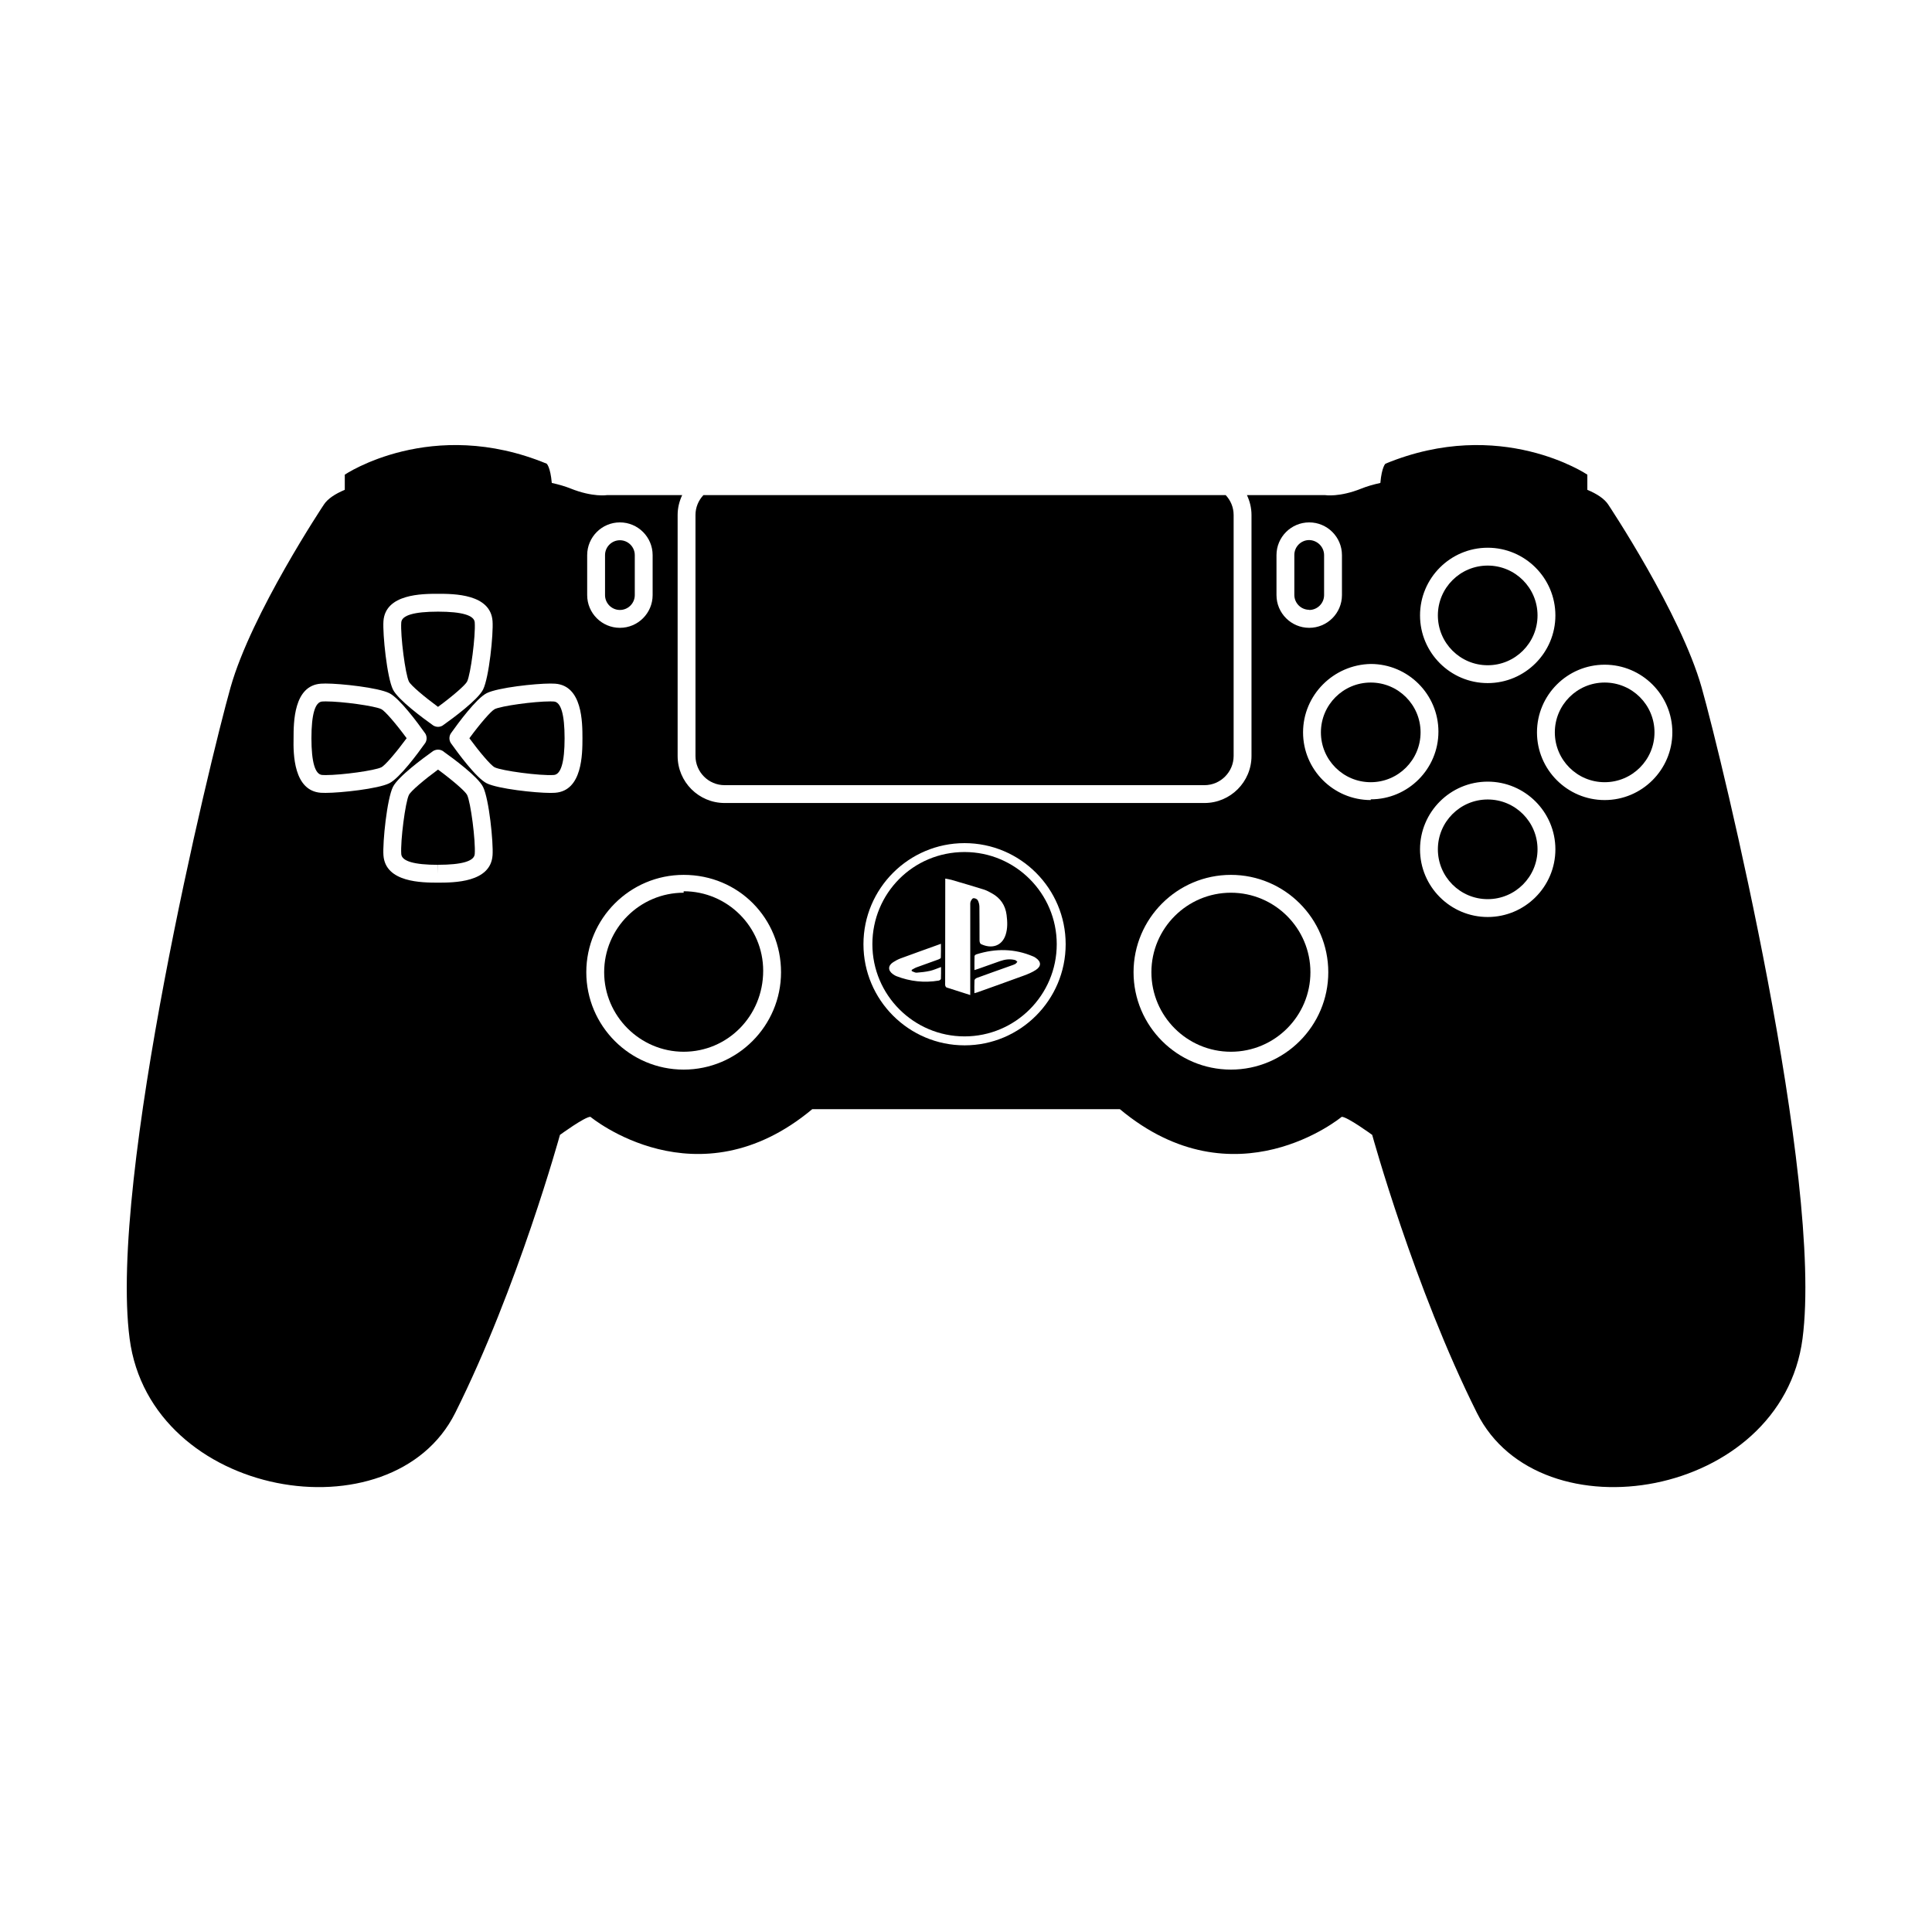 <?xml version="1.0" encoding="UTF-8" standalone="no"?>
<svg
        xmlns:dc="http://purl.org/dc/elements/1.1/"
        xmlns:cc="http://creativecommons.org/ns#"
        xmlns:rdf="http://www.w3.org/1999/02/22-rdf-syntax-ns#"
        xmlns:svg="http://www.w3.org/2000/svg"
        xmlns="http://www.w3.org/2000/svg"
        xmlns:sodipodi="http://sodipodi.sourceforge.net/DTD/sodipodi-0.dtd"
        xmlns:inkscape="http://www.inkscape.org/namespaces/inkscape"
        version="1.1"
        id="Capa_1"
        x="0px"
        y="0px"
        width="500"
        height="500"
        viewBox="0 0 500 500"
        xml:space="preserve"
        sodipodi:docname="dualshock4.svg"
        inkscape:version="1.0.2 (e86c870879, 2021-01-15)">
    <defs
            id="defs75">
	

		
		
		
		
		
		
		
		
		
		
		
		
		
		
		
		
		
		
	</defs>
    <sodipodi:namedview
            pagecolor="#ffffff"
            bordercolor="#666666"
            borderopacity="1"
            objecttolerance="10"
            gridtolerance="10"
            guidetolerance="10"
            inkscape:pageopacity="0"
            inkscape:pageshadow="2"
            inkscape:window-width="3440"
            inkscape:window-height="1355"
            id="namedview73"
            showgrid="false"
            inkscape:zoom="1.2426246"
            inkscape:cx="287.69751"
            inkscape:cy="287.69751"
            inkscape:window-x="2560"
            inkscape:window-y="0"
            inkscape:window-maximized="1"
            inkscape:current-layer="Capa_1"/>


    <g
            id="g969"
            transform="matrix(0.755,0,0,0.755,32.808,-15.588)"><path
     d="m 405.318,229.731 c 2.809,0 5.098,-2.289 5.102,-5.098 V 210.93 c -0.004,-2.809 -2.294,-5.098 -5.103,-5.16 -2.809,0 -5.098,2.289 -5.098,5.098 v 13.703 c 10e-4,2.81 2.29,5.098 5.098,5.099 z"
     id="path8" />
        <circle
                cx="466.5"
                cy="231.598"
                r="17.081"
                id="circle10"/>
        <path
                d="m 287.178,312.706 c -17.674,0 -31.598,14.175 -31.598,31.598 0,17.424 14.174,31.598 31.598,31.598 17.423,0 31.597,-14.174 31.598,-31.598 0,-17.423 -14.175,-31.598 -31.597,-31.598 z m -8.103,43.471 c -0.012,0.214 -0.453,0.545 -0.734,0.594 -4.982,0.832 -9.835,0.3 -14.541,-1.523 -0.404,-0.159 -0.784,-0.398 -1.139,-0.649 -1.793,-1.267 -1.787,-2.949 0.043,-4.125 0.795,-0.508 1.646,-0.975 2.528,-1.303 4.522,-1.671 9.069,-3.287 13.849,-5.007 -10e-6,1.677 0.031,3.226 -0.037,4.768 -0.006,0.208 -0.496,0.472 -0.808,0.588 -2.503,0.918 -5.024,1.793 -7.528,2.717 -0.582,0.215 -1.107,0.575 -1.658,0.863 0.012,0.141 0.024,0.281 0.03,0.422 0.551,0.19 1.114,0.575 1.652,0.539 1.548,-0.11 3.109,-0.288 4.621,-0.624 1.224,-0.275 2.393,-0.82 3.77,-1.316 -0.017,1.455 0.02,2.759 -0.047,4.056 z m 10.185,-26.493 c -0.172,0.416 -0.129,0.93 -0.129,1.407 -0.006,9.694 0,19.389 0,29.082 0,0.459 0,0.925 0,1.555 -2.846,-0.899 -5.484,-1.731 -8.116,-2.595 -0.208,-0.067 -0.392,-0.397 -0.459,-0.637 -0.08,-0.306 -0.031,-0.654 -0.031,-0.985 0.012,-11.45 0.025,-22.9 0.037,-34.352 0,-0.397 0,-0.795 0,-1.35 0.783,0.152 1.462,0.238 2.111,0.428 3.715,1.09 7.43,2.175 11.127,3.329 0.967,0.301 1.878,0.814 2.771,1.311 2.92,1.621 4.602,4.094 5.018,7.417 0.289,2.301 0.393,4.584 -0.348,6.836 -1.262,3.807 -4.762,4.878 -8.451,3.121 -0.289,-0.135 -0.473,-0.765 -0.479,-1.169 -0.031,-3.88 0.012,-7.754 -0.043,-11.634 -0.012,-0.765 -0.227,-1.609 -0.604,-2.265 -0.233,-0.392 -0.999,-0.71 -1.47,-0.643 -0.366,0.038 -0.745,0.686 -0.934,1.14 z m 22.238,19.247 c 1.99,1.322 2.082,2.919 0.08,4.217 -1.238,0.802 -2.65,1.39 -4.045,1.903 -5.35,1.971 -10.723,3.874 -16.09,5.796 -0.23,0.085 -0.482,0.128 -0.898,0.244 0,-1.586 -0.043,-3.011 0.035,-4.425 0.02,-0.293 0.473,-0.685 0.809,-0.808 3.873,-1.42 7.771,-2.79 11.658,-4.18 0.514,-0.18 1.047,-0.343 1.523,-0.605 0.289,-0.159 0.479,-0.49 0.711,-0.747 -0.27,-0.208 -0.508,-0.526 -0.814,-0.6 -1.719,-0.443 -3.414,-0.221 -5.066,0.354 -2.521,0.875 -5.031,1.791 -7.531,2.67 -0.373,0.128 -0.746,0.239 -1.303,0.423 0,-1.708 -0.025,-3.262 0.03,-4.811 0.005,-0.208 0.387,-0.508 0.647,-0.588 6.586,-2.074 13.098,-2.007 19.5,0.741 0.268,0.105 0.526,0.259 0.77,0.424 z"
                id="path12"/>
        <circle
                cx="506.592"
                cy="271.69"
                r="17.081"
                id="circle14"/>
        <path
                d="m 190.892,326.654 c -15.024,0 -27.252,12.228 -27.252,27.258 0,15.025 12.353,27.253 27.252,27.253 15.031,0 27.258,-12.228 27.259,-27.753 0,-15.03 -12.227,-27.258 -27.262,-27.258 z"
                id="path16"/>
        <path
                d="m 378.482,326.654 c -15.031,0 -27.262,12.228 -27.258,27.258 0,15.025 12.227,27.253 27.256,27.253 15.025,0 27.256,-12.228 27.252,-27.253 0,-15.03 -12.226,-27.258 -27.256,-27.258 z"
                id="path18"/>
        <path
                d="m 507.834,193.63 c -1.297,-1.995 -3.824,-3.678 -7.178,-5.08 v -5.202 c 0,0 -29.75,-20.067 -69.211,-3.751 0,0 -1.256,1.072 -1.738,6.593 -2.484,0.549 -4.639,1.18 -6.396,1.889 -7.668,3.103 -12.564,2.283 -12.564,2.281 h -26.773 c 0.973,2.075 1.561,4.364 1.561,6.806 v 82.62 c 0,8.886 -7.225,16.114 -16.115,16.114 H 204.94 c -8.886,0 -16.114,-7.229 -16.114,-16.114 v -82.62 c 0,-2.442 0.587,-4.73 1.561,-6.806 H 164.64 c 0,0 -4.896,0.81 -12.564,-2.283 -1.756,-0.709 -3.919,-1.34 -6.389,-1.891 -0.488,-5.526 -1.744,-6.591 -1.744,-6.591 -39.462,-16.316 -69.211,3.751 -69.211,3.751 v 5.202 c -3.348,1.402 -5.875,3.079 -7.179,5.08 0,0.008 -24.805,37.211 -31.983,62.656 -7.178,25.453 -41.778,168.4 -34.594,223.221 7.179,54.829 90.074,68.532 111.61,25.454 21.537,-43.078 35.901,-95.295 35.9,-95.295 -8.6e-4,0 8.482,-6.199 10.44,-6.199 8e-5,0 36.555,30.349 76.041,-2.614 h 105.454 c 39.486,32.963 76.041,2.621 76.041,2.613 1.959,8e-5 10.447,6.2 10.447,6.2 0,0 14.357,52.216 35.9,95.294 21.541,43.079 104.432,29.37 111.609,-25.453 7.18,-54.829 -27.412,-197.768 -34.59,-223.221 C 532.639,230.833 507.834,193.63 507.834,193.63 Z M 157.82,210.931 c 0.008,-6.187 5.03,-11.218 11.218,-11.218 6.188,4e-5 11.218,5.031 11.218,11.218 v 13.703 c 0,6.187 -5.03,11.218 -11.218,11.218 -6.188,0 -11.218,-5.031 -11.218,-11.218 z m -69.836,22.626 c 0.673,-9.357 13.296,-9.364 18.678,-9.37 5.428,0.006 18.054,0.012 18.721,9.37 0.318,4.418 -1.194,19.333 -3.25,23.452 -1.781,3.556 -10.483,9.939 -13.452,12.044 -0.159,0.134 -0.336,0.267 -0.526,0.367 -0.459,0.245 -0.961,0.373 -1.463,0.373 -0.085,0 -0.159,-0.006 -0.238,-0.012 -0.484,-0.037 -0.955,-0.184 -1.383,-0.447 -0.135,-0.085 -0.269,-0.171 -0.387,-0.281 C 101.717,266.941 93.033,260.576 91.252,257.015 89.196,252.902 87.678,237.981 87.984,233.557 Z m -21.438,58.838 c -9.357,-0.674 -9.489,-13.293 -9.37,-18.679 0.006,-5.435 0.012,-18.054 9.37,-18.721 0.459,-0.031 1.004,-0.049 1.622,-0.049 5.214,0 18.011,1.396 21.824,3.299 3.562,1.775 9.953,10.483 12.05,13.452 0.135,0.159 0.263,0.337 0.367,0.526 0.281,0.533 0.404,1.126 0.362,1.702 -0.037,0.483 -0.184,0.955 -0.447,1.387 -0.085,0.131 -0.171,0.266 -0.281,0.382 -2.111,2.968 -8.482,11.657 -12.044,13.433 -3.819,1.909 -16.634,3.305 -21.848,3.305 -0.607,0.011 -1.145,-0.007 -1.604,-0.037 z m 58.838,21.444 c -0.661,9.352 -13.287,9.357 -18.678,9.363 h -0.019 c -5.416,-0.006 -18.023,-0.012 -18.703,-9.363 -0.312,-4.431 1.206,-19.342 3.256,-23.452 1.781,-3.567 10.483,-9.945 13.445,-12.056 0.179,-0.153 0.379,-0.288 0.607,-0.392 0.127,-0.067 0.262,-0.129 0.397,-0.166 0.814,-0.277 1.689,-0.22 2.454,0.19 0.227,0.122 0.435,0.269 0.624,0.44 3.06,2.175 11.608,8.458 13.36,11.983 2.057,4.12 3.569,19.034 3.257,23.453 z m 21.45,-21.444 c -0.459,0.03 -0.998,0.049 -1.603,0.049 -5.221,0 -18.036,-1.401 -21.854,-3.305 -3.562,-1.781 -9.933,-10.472 -12.044,-13.44 -0.098,-0.116 -0.184,-0.239 -0.269,-0.373 -0.381,-0.612 -0.526,-1.322 -0.441,-2.007 0.043,-0.375 0.153,-0.734 0.343,-1.077 0.11,-0.208 0.239,-0.392 0.386,-0.569 2.129,-2.993 8.482,-11.646 12.026,-13.421 3.812,-1.91 16.616,-3.299 21.83,-3.3 0.618,-4e-5 1.157,0.018 1.628,0.049 9.352,0.661 9.358,13.287 9.364,18.678 -0.008,5.422 -0.014,18.041 -9.366,18.715 z m 44.058,94.89 c -18.403,0 -33.373,-14.97 -33.373,-33.373 0,-18.412 14.97,-33.378 33.373,-33.378 18.909,0 33.378,14.97 33.378,33.378 0.001,18.403 -14.969,33.373 -33.378,33.373 z m 96.286,-8.317 C 268.065,378.968 252.52,363.423 252.52,344.311 c 0,-19.113 15.545,-34.658 34.658,-34.658 19.113,0 34.658,15.545 34.658,34.658 -8e-5,19.116 -15.545,34.657 -34.658,34.657 z M 466.5,208.397 c 12.791,0 23.203,10.41 23.203,23.209 0,12.783 -10.41,23.193 -23.201,23.193 -12.791,0 -23.197,-10.41 -23.197,-23.201 -0.004,-12.79 10.406,-23.201 23.197,-23.201 z m -72.4,2.534 c 0,-6.187 5.031,-11.218 11.221,-11.218 6.188,0 11.219,5.031 11.219,11.218 v 13.703 c 0,6.187 -5.031,11.218 -11.219,11.218 -6.188,0 -11.219,-5.031 -11.221,-11.218 z m -15.618,176.354 c -18.408,0 -33.379,-14.97 -33.379,-33.373 0,-18.408 14.971,-33.378 33.379,-33.378 18.402,4e-5 33.373,14.97 33.373,33.378 0,18.403 -14.97,33.373 -33.373,33.373 z m 47.926,-92.393 c -12.791,0 -23.201,-10.411 -23.201,-23.201 0,-12.791 10.41,-23.201 23.201,-23.451 12.792,0 23.201,10.41 23.201,23.201 0,12.79 -10.404,23.201 -23.201,23.201 z M 466.5,334.978 c -12.792,8e-5 -23.203,-10.41 -23.197,-23.201 -0.004,-12.791 10.406,-23.201 23.199,-23.201 12.783,0 23.201,10.41 23.201,23.201 0,12.791 -10.406,23.201 -23.201,23.201 z m 40.092,-40.086 c -12.792,0 -23.201,-10.411 -23.201,-23.201 0,-12.791 10.41,-23.201 23.201,-23.201 12.791,0 23.201,10.41 23.201,23.201 0,12.79 -10.41,23.201 -23.201,23.201 z"
                id="path20"/>
        <circle
                cx="426.408"
                cy="271.69"
                r="17.081"
                id="circle22"/>
        <circle
                cx="466.5"
                cy="311.776"
                r="17.081"
                id="circle24"/>
        <path
                d="m 169.038,229.731 c 2.809,0 5.098,-2.289 5.099,-5.098 V 210.93 c -8e-5,-2.809 -2.289,-5.098 -5.098,-5.098 -2.809,0 -5.098,2.289 -5.098,5.098 v 13.703 c -0.001,2.81 2.289,5.098 5.098,5.098 z"
                id="path26"/>
        <path
                d="m 106.687,284.444 c -4.572,3.36 -9.29,7.313 -9.97,8.686 -1.23,2.454 -2.943,15.723 -2.625,20.28 0.171,2.436 4.407,3.678 12.571,3.684 l 0.043,3.061 V 317.082 c 8.17,-0.006 12.393,-1.242 12.57,-3.684 0.331,-4.532 -1.389,-17.81 -2.62,-20.276 -0.624,-1.242 -5,-5.024 -9.969,-8.678 z"
                id="path28"/>
        <path
                d="M 87.256,263.728 C 85.077,262.633 73.835,261.072 68.168,261.072 c -0.446,0 -0.851,0.012 -1.181,0.037 -2.442,0.171 -3.684,4.4 -3.69,12.57 0.006,8.207 1.242,12.436 3.69,12.613 0.331,0.028 0.716,0.037 1.157,0.037 5.673,0 16.928,-1.566 19.113,-2.67 1.365,-0.679 5.318,-5.397 8.678,-9.969 -3.655,-4.976 -7.436,-9.353 -8.679,-9.97 z"
                id="path30"/>
        <path
                d="m 106.687,262.945 c 4.969,-3.647 9.345,-7.43 9.969,-8.672 1.23,-2.46 2.944,-15.729 2.62,-20.276 -0.171,-2.442 -4.4,-3.684 -12.57,-3.69 -8.207,0.006 -12.436,1.243 -12.614,3.69 -0.324,4.547 1.397,17.821 2.625,20.276 0.674,1.352 5.398,5.312 9.97,8.672 z"
                id="path32"/>
        <path
                d="m 146.394,261.109 c -0.343,-0.024 -0.741,-0.037 -1.188,-0.037 -5.673,0 -16.916,1.561 -19.094,2.656 -1.242,0.625 -5.024,4.994 -8.673,9.97 3.36,4.572 7.313,9.296 8.672,9.969 2.356,1.175 15.533,2.962 20.282,2.625 2.436,-0.171 3.686,-4.406 3.684,-12.57 -0.006,-8.213 -1.243,-12.442 -3.684,-12.613 z"
                id="path34"/>
        <path
                d="m 194.943,197.173 v 82.62 c 0.008,5.508 4.48,9.994 9.994,9.994 h 164.48 c 5.508,0 9.994,-4.543 9.994,-9.994 v -82.62 c 0,-2.632 -1.039,-5.019 -2.717,-6.806 H 197.661 c -1.677,1.788 -2.718,4.169 -2.718,6.806 z"
                id="path36"/>
        <g
                id="g42">
</g>
        <g
                id="g44">
</g>
        <g
                id="g46">
</g>
        <g
                id="g48">
</g>
        <g
                id="g50">
</g>
        <g
                id="g52">
</g>
        <g
                id="g54">
</g>
        <g
                id="g56">
</g>
        <g
                id="g58">
</g>
        <g
                id="g60">
</g>
        <g
                id="g62">
</g>
        <g
                id="g64">
</g>
        <g
                id="g66">
</g>
        <g
                id="g68">
</g>
        <g
                id="g70">
</g></g>
</svg>

